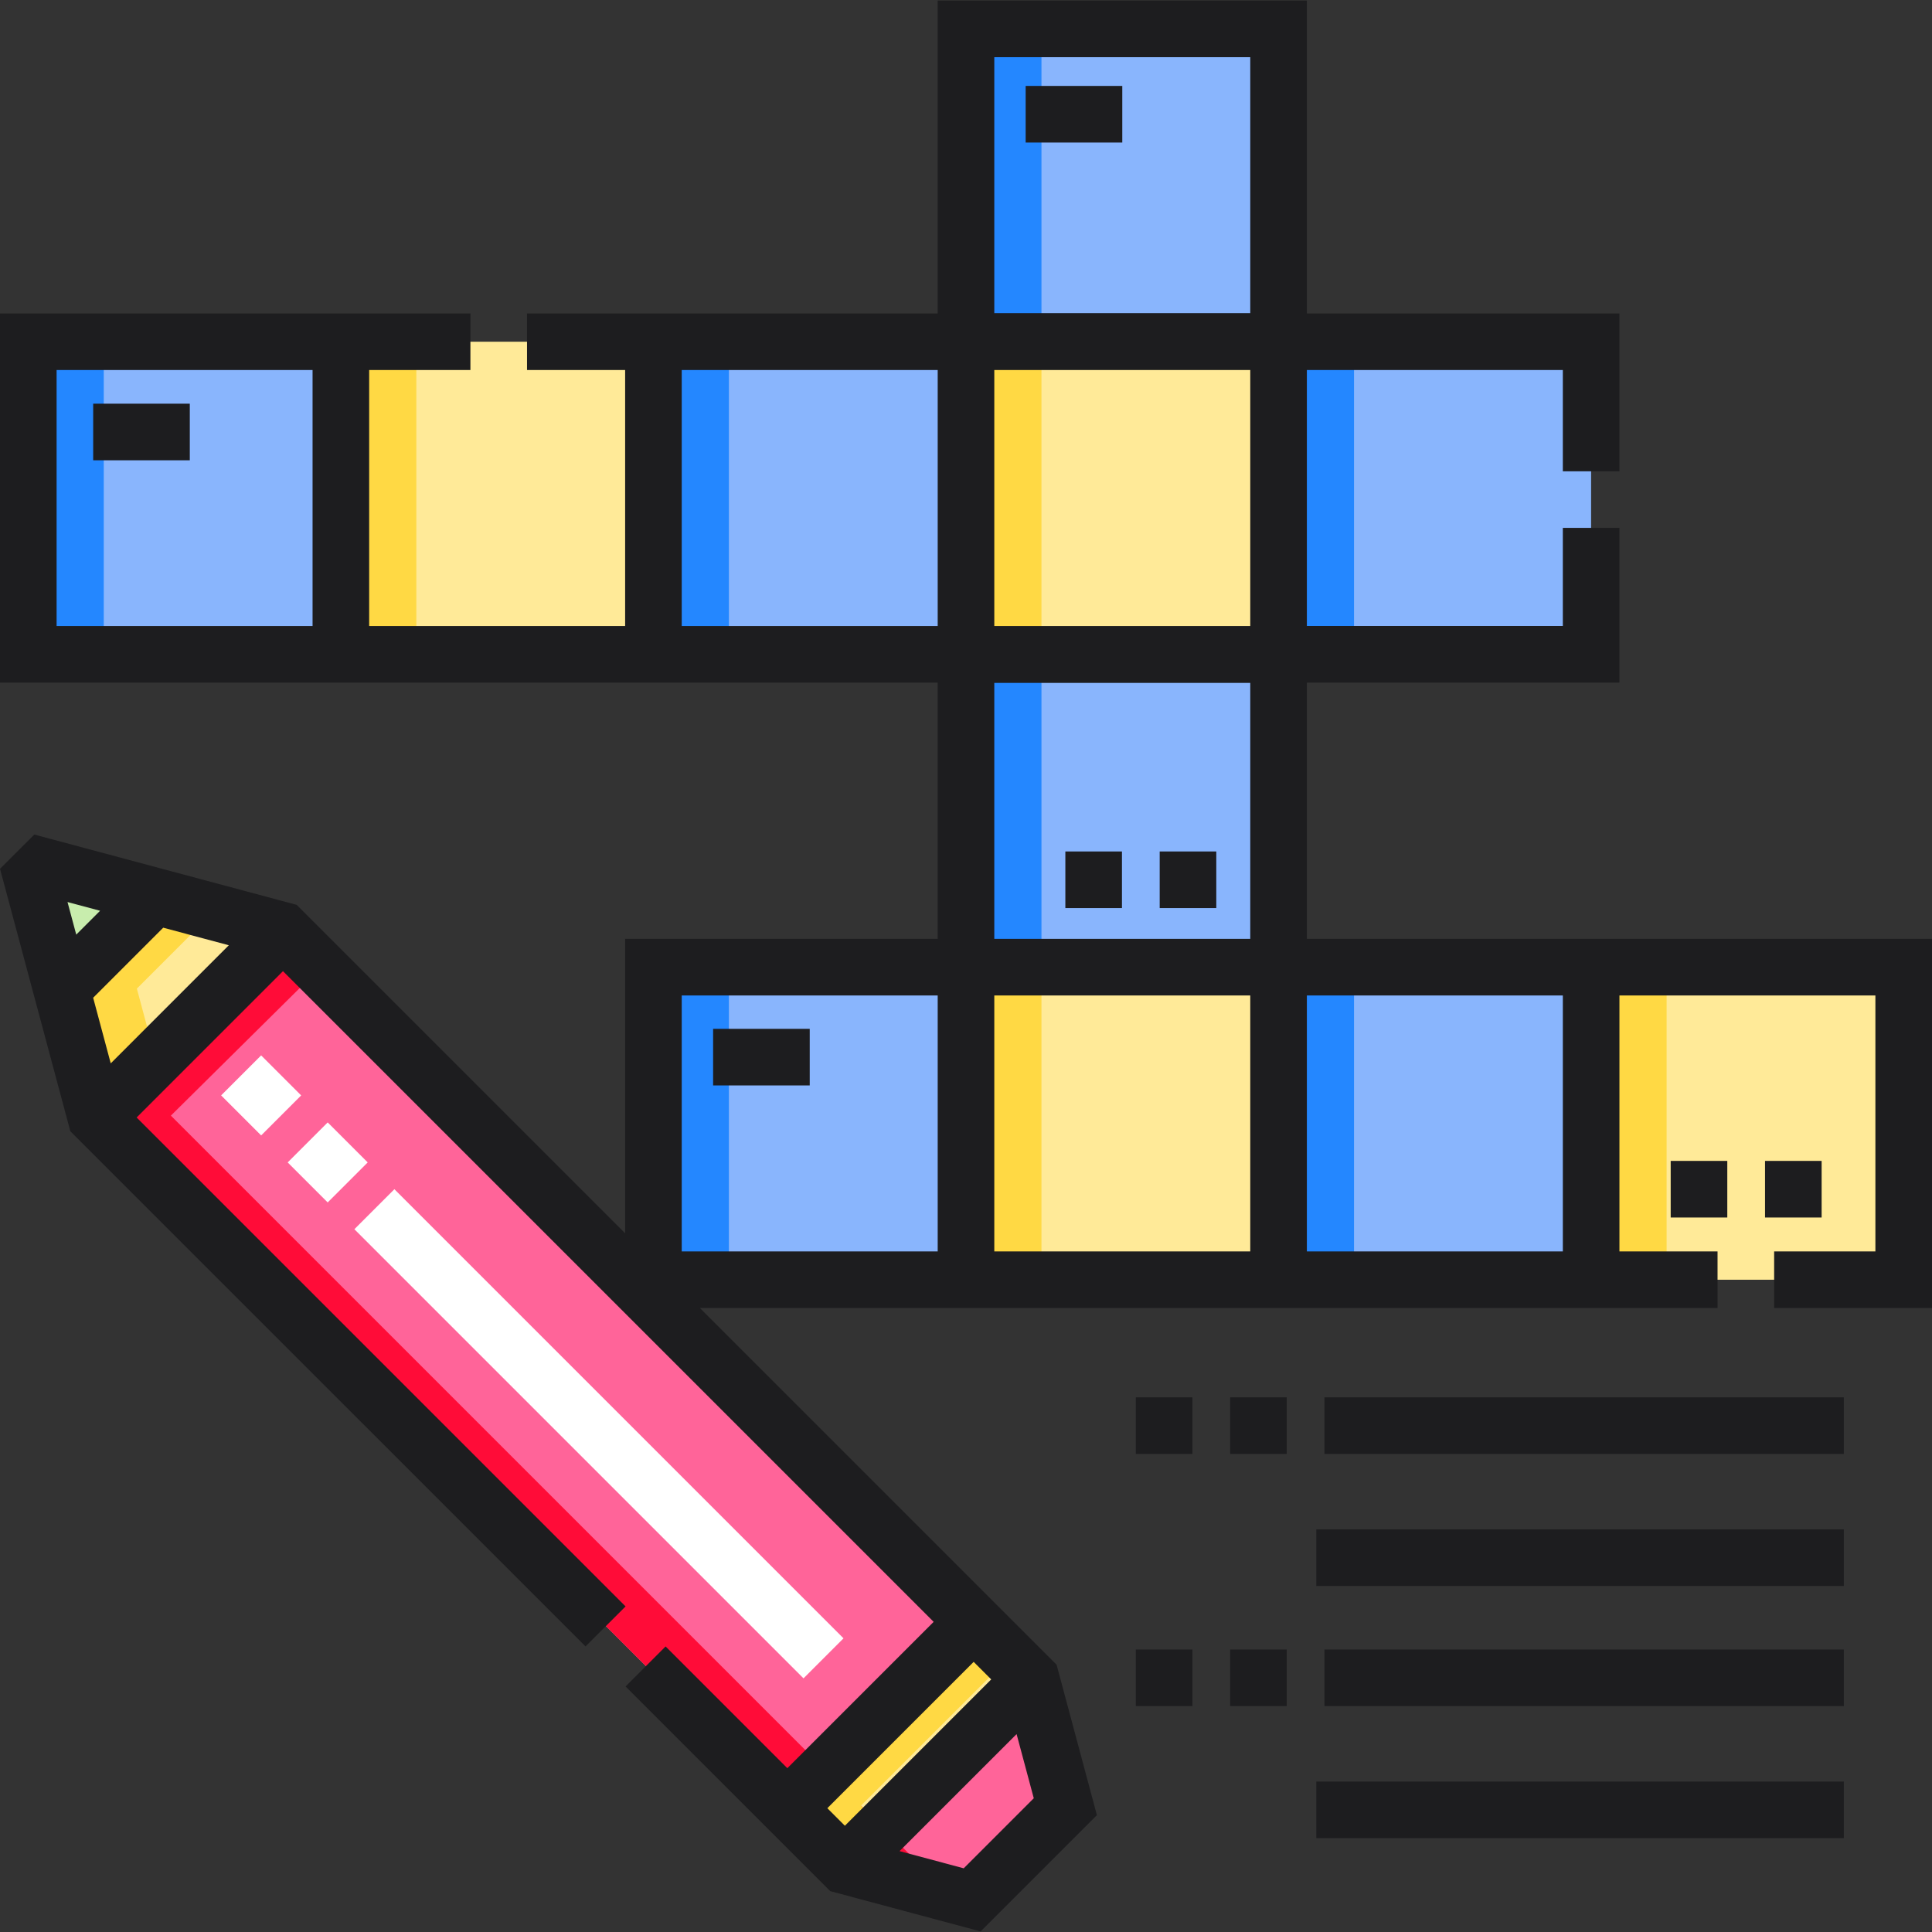 <?xml version="1.0" encoding="iso-8859-1"?>
<!-- Generator: Adobe Illustrator 19.0.0, SVG Export Plug-In . SVG Version: 6.00 Build 0)  -->
<svg version="1.1" id="Capa_1" xmlns="http://www.w3.org/2000/svg" xmlns:xlink="http://www.w3.org/1999/xlink" x="0px" y="0px"
	 viewBox="0 0 512 512" style="enable-background:new 0 0 512 512;" xml:space="preserve">
<rect x="0" y="0" width="512" height="512" fill="#333333" stroke="none"/>
<polygon style="fill:#FF6499;" points="74.805,246.622 272.656,444.472 281.673,478.127 257.037,502.764 223.382,493.746 
	25.532,295.896 25.288,295.651 "/>
<g>
	
		<rect x="205.572" y="450.733" transform="matrix(-0.707 0.707 -0.707 -0.707 736.735 617.824)" style="fill:#FFEA98;" width="69.679" height="21.524"/>
	<polygon style="fill:#FFEA98;" points="25.288,295.651 16.27,261.997 40.907,237.359 74.561,246.378 74.805,246.622 	"/>
</g>
<polygon style="fill:#C8EDAD;" points="16.27,261.997 8.333,232.376 11.286,229.423 40.907,237.359 "/>
<rect x="7.5" y="90.561" style="fill:#89B5FD;" width="82.83" height="82.83"/>
<rect x="90.33" y="90.561" style="fill:#FFEA98;" width="82.83" height="82.83"/>
<rect x="173.17" y="90.561" style="fill:#89B5FD;" width="82.83" height="82.83"/>
<rect x="256" y="90.561" style="fill:#FFEA98;" width="82.83" height="82.83"/>
<g>
	<rect x="256" y="7.652" style="fill:#89B5FD;" width="82.83" height="82.83"/>
	<rect x="256" y="173.471" style="fill:#89B5FD;" width="82.83" height="82.83"/>
</g>
<rect x="256" y="256.311" style="fill:#FFEA98;" width="82.83" height="82.83"/>
<g>
	<rect x="173.17" y="256.311" style="fill:#89B5FD;" width="82.83" height="82.83"/>
	<rect x="338.83" y="256.311" style="fill:#89B5FD;" width="82.83" height="82.83"/>
</g>
<rect x="421.67" y="256.311" style="fill:#FFEA98;" width="82.83" height="82.83"/>
<rect x="338.83" y="90.561" style="fill:#89B5FD;" width="82.83" height="82.83"/>
<polygon style="fill:#FF0C38;" points="243.382,493.746 45.532,295.896 45.288,295.651 84.756,256.573 74.805,246.622 
	25.288,295.651 25.532,295.896 223.382,493.746 257.037,502.763 261.263,498.537 "/>
<g>
	<polygon style="fill:#FFD944;" points="228.163,478.526 267.436,439.253 257.436,429.253 208.163,478.526 223.383,493.746 
		233.383,483.746 	"/>
	<polygon style="fill:#FFD944;" points="36.27,261.997 56.68,241.587 40.907,237.359 16.27,261.997 25.288,295.651 41.094,280.001 	
		"/>
</g>
<rect x="7.5" y="90.561" style="fill:#2487FF;" width="20" height="82.83"/>
<rect x="90.33" y="90.561" style="fill:#FFD944;" width="20" height="82.83"/>
<rect x="173.17" y="90.561" style="fill:#2487FF;" width="20" height="82.83"/>
<rect x="256" y="90.561" style="fill:#FFD944;" width="20" height="82.83"/>
<g>
	<rect x="256" y="7.652" style="fill:#2487FF;" width="20" height="82.83"/>
	<rect x="256" y="173.471" style="fill:#2487FF;" width="20" height="82.83"/>
</g>
<rect x="256" y="256.311" style="fill:#FFD944;" width="20" height="82.83"/>
<g>
	<rect x="173.17" y="256.311" style="fill:#2487FF;" width="20" height="82.83"/>
	<rect x="338.83" y="256.311" style="fill:#2487FF;" width="20" height="82.83"/>
</g>
<rect x="421.67" y="256.311" style="fill:#FFD944;" width="20" height="82.83"/>
<rect x="338.83" y="90.561" style="fill:#2487FF;" width="20" height="82.83"/>
<g>
	<rect x="351" y="370.311" style="fill:#1D1D1F;" width="137.63" height="15"/>
	<rect x="301" y="370.311" style="fill:#1D1D1F;" width="15" height="15"/>
	<rect x="326" y="370.311" style="fill:#1D1D1F;" width="15" height="15"/>
	<rect x="348.83" y="405.311" style="fill:#1D1D1F;" width="139.8" height="15"/>
	<rect x="351" y="437.131" style="fill:#1D1D1F;" width="137.63" height="15"/>
	<rect x="301" y="437.131" style="fill:#1D1D1F;" width="15" height="15"/>
	<rect x="326" y="437.131" style="fill:#1D1D1F;" width="15" height="15"/>
	<rect x="348.83" y="472.131" style="fill:#1D1D1F;" width="139.8" height="15"/>
	<rect x="282.33" y="225.65" style="fill:#1D1D1F;" width="15" height="15"/>
	<rect x="307.33" y="225.65" style="fill:#1D1D1F;" width="15" height="15"/>
	<rect x="467.75" y="307.651" style="fill:#1D1D1F;" width="15" height="15"/>
	<rect x="442.75" y="307.651" style="fill:#1D1D1F;" width="15" height="15"/>
	<path style="fill:#1D1D1F;" d="M346.333,248.805v-67.91h82.834v-41.002h-15v26.002h-67.834V98.062h67.834v26.832h15V83.062h-82.834
		V0.152H248.5v82.91H139.667v15h26v67.834H97.833V98.062h26.833v-15H0v97.834h248.5v67.91h-82.833v78.028l-85.378-85.378
		l-1.664-1.661l-39.85-10.678l0,0l-29.688-7.955l-9.083,9.082l7.955,29.689l0,0l1.182,4.413l3.3,12.317l0,0l6.197,23.127
		l136.537,136.534l10.606-10.607L36.213,296.149l38.778-38.778l172.436,172.437l-38.777,38.777l-32.262-32.262l-10.606,10.607
		l54.24,54.24l0,0l0,0l0,0l39.854,10.679l30.816-30.816l-10.679-39.854l0,0l0,0l0,0l0,0l-94.541-94.541h269.694v-15h-25.999v-67.833
		H497v67.833h-26.834v15H512v-97.833H346.333V248.805z M82.833,165.896H15V98.062h67.833V165.896z M26.527,241.364l-6.321,6.321
		l-2.314-8.635L26.527,241.364z M43.257,245.846l17.385,4.658l-31.295,31.296l-4.658-17.385L43.257,245.846z M258.034,440.415
		l4.647,4.647l-38.777,38.778l-4.648-4.648L258.034,440.415z M255.393,495.12l-17-4.555l31.013-31.013l4.555,17L255.393,495.12z
		 M263.5,98.062h67.833v67.834H263.5V98.062z M263.5,15.152h67.833v67.833H263.5V15.152z M180.667,165.896V98.062H248.5v67.834
		L180.667,165.896L180.667,165.896z M263.5,180.973h67.833v67.833H263.5V180.973z M248.5,331.639h-67.833v-67.833H248.5V331.639z
		 M331.333,331.639H263.5v-67.833h67.833V331.639z M414.167,331.639h-67.834v-67.833h67.834V331.639z"/>
</g>
<g>
	
		<rect x="79.365" y="300.512" transform="matrix(-0.707 -0.707 0.707 -0.707 -69.51 587.232)" style="fill:#FFFFFF;" width="15" height="15"/>
	
		<rect x="61.683" y="282.835" transform="matrix(0.707 0.707 -0.707 0.707 225.561 36.117)" style="fill:#FFFFFF;" width="15" height="15"/>
	
		<rect x="74.577" y="372.409" transform="matrix(-0.707 -0.707 0.707 -0.707 2.37 760.798)" style="fill:#FFFFFF;" width="168.348" height="15"/>
</g>
<g>
	<rect x="24.692" y="106.981" style="fill:#1D1D1F;" width="25.606" height="15"/>
	<rect x="271.81" y="22.773" style="fill:#1D1D1F;" width="25.606" height="15"/>
	<rect x="188.98" y="272.651" style="fill:#1D1D1F;" width="25.606" height="15"/>
</g>
<g>
</g>
<g>
</g>
<g>
</g>
<g>
</g>
<g>
</g>
<g>
</g>
<g>
</g>
<g>
</g>
<g>
</g>
<g>
</g>
<g>
</g>
<g>
</g>
<g>
</g>
<g>
</g>
<g>
</g>
</svg>
